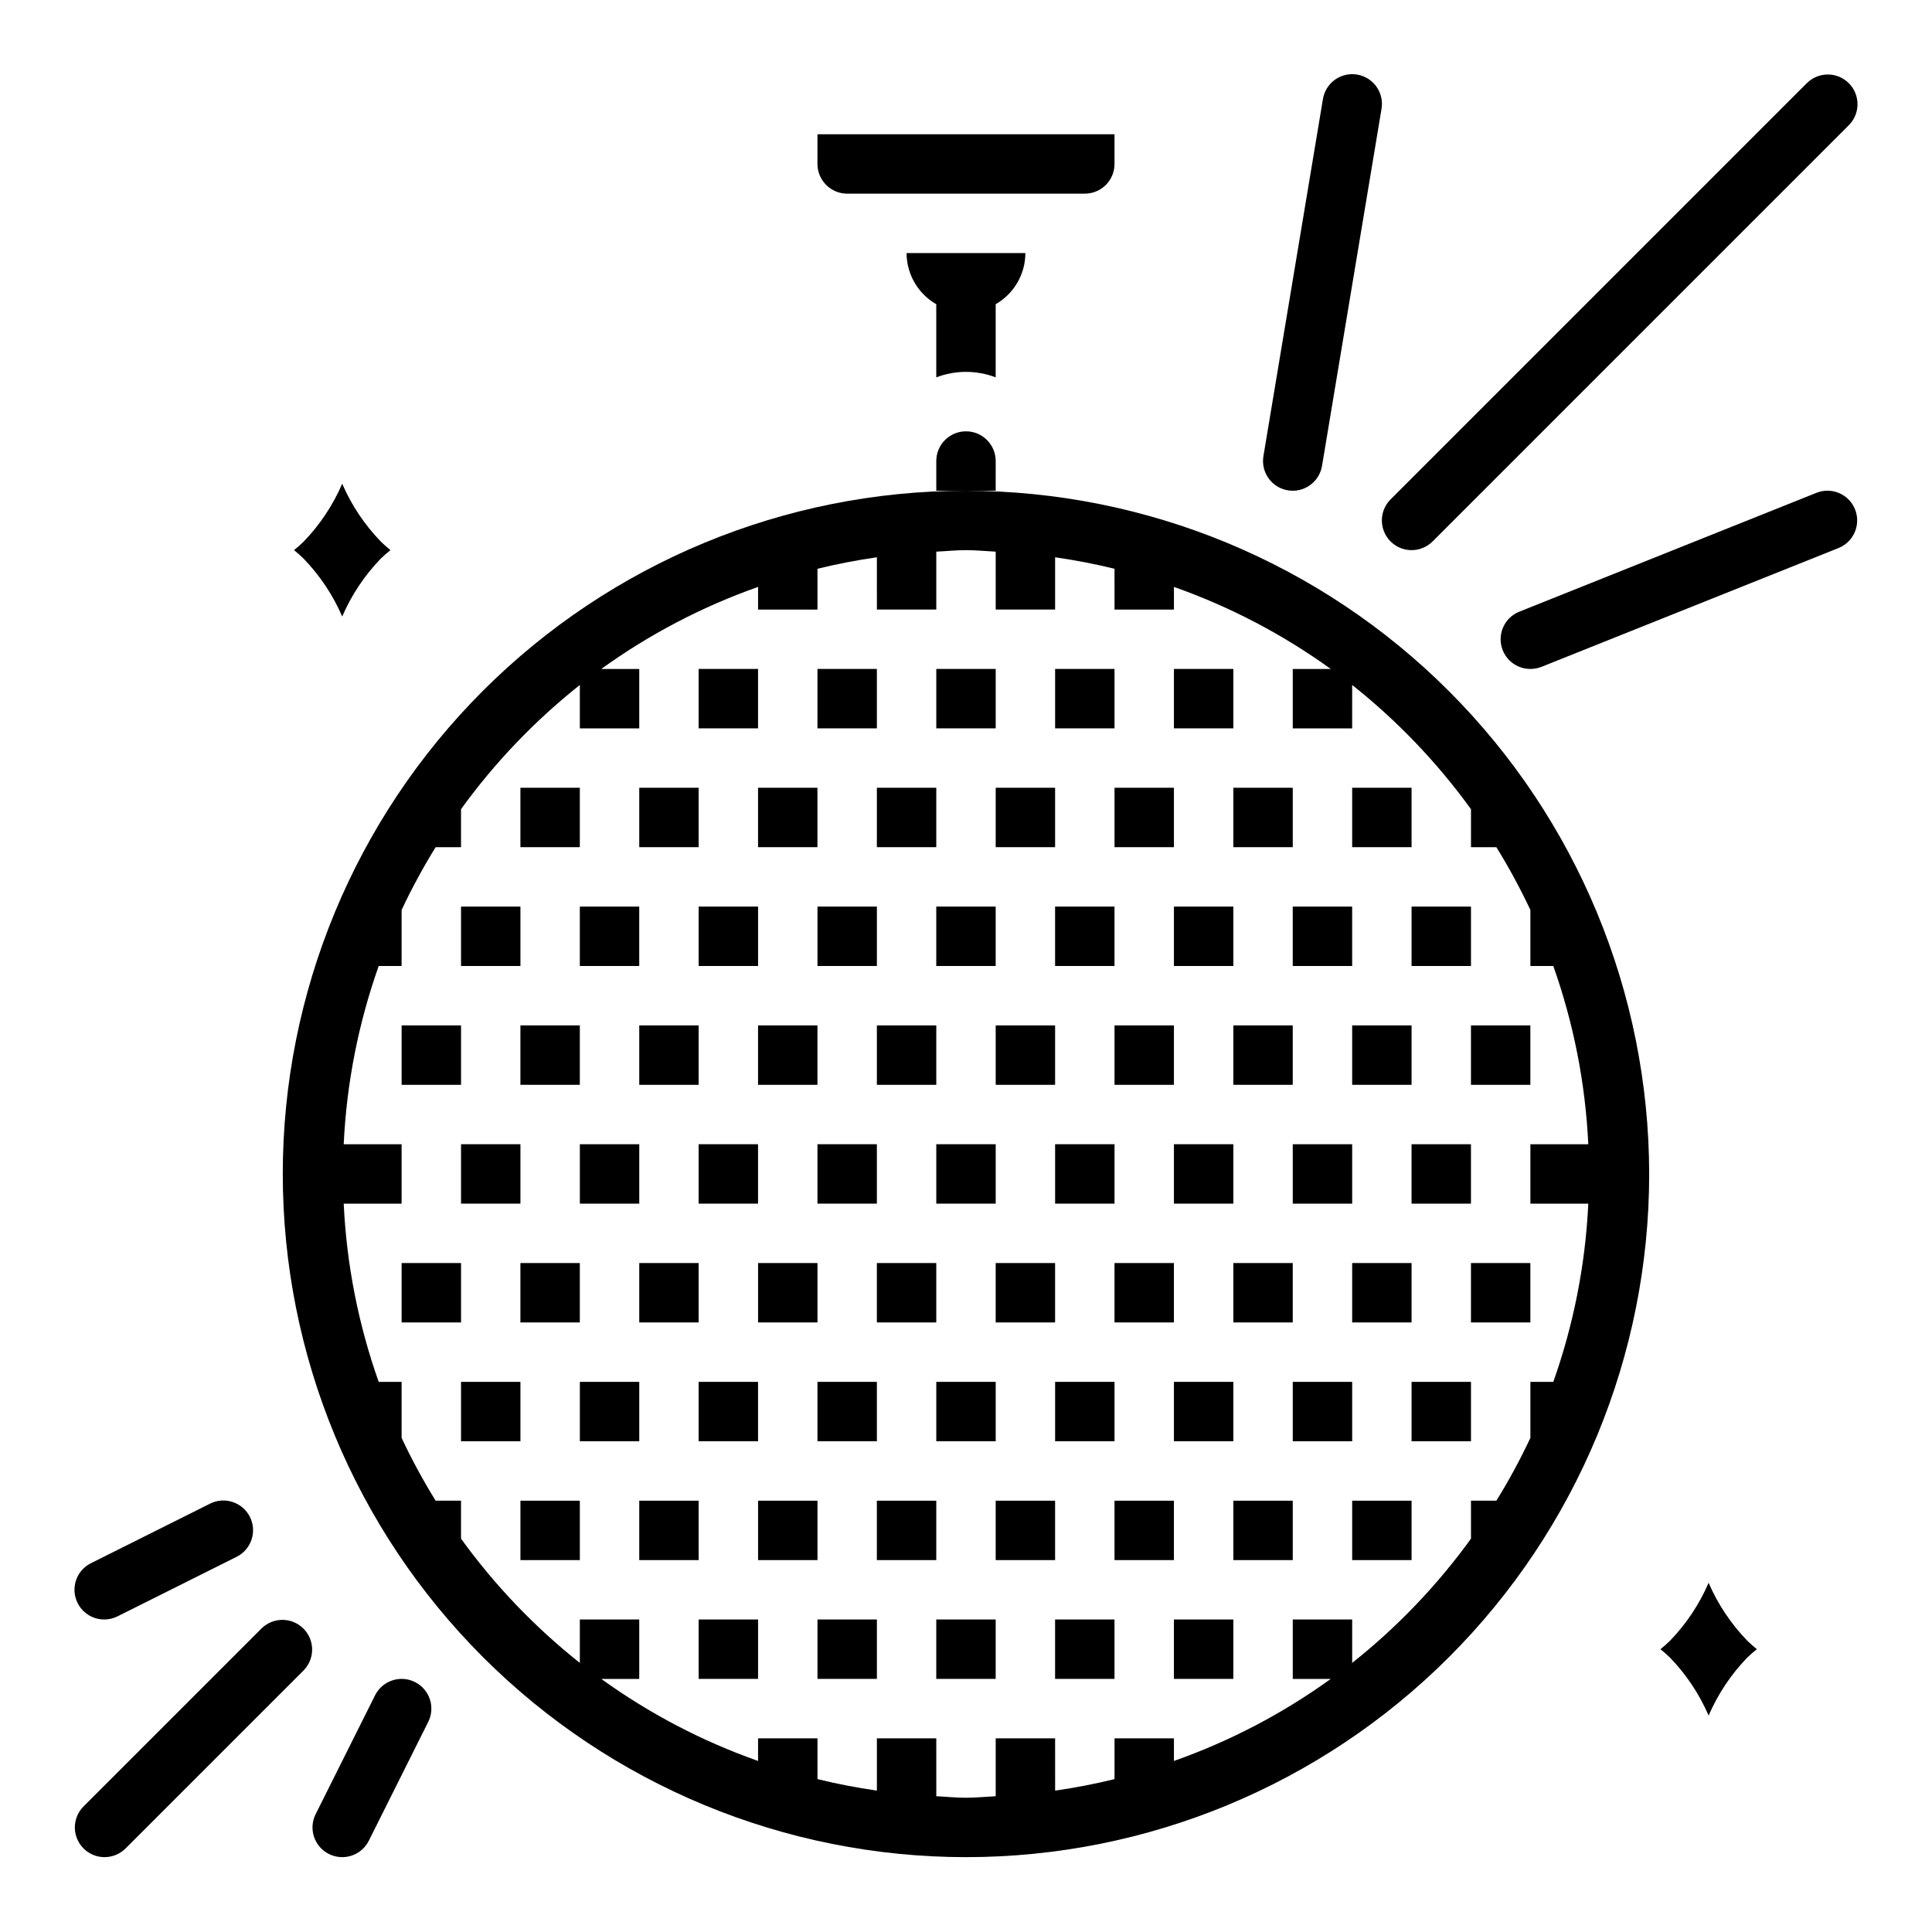 <?xml version="1.0" encoding="UTF-8"?>
<!-- Uploaded to: ICON Repo, www.svgrepo.com, Generator: ICON Repo Mixer Tools -->
<svg fill="#000000" width="800px" height="800px" version="1.1" viewBox="144 144 512 512" xmlns="http://www.w3.org/2000/svg">
 <g>
  <path d="m596.8 563.46c-2.457 5.695-5.926 10.898-10.234 15.359-0.805 0.789-1.648 1.535-2.527 2.234 0.879 0.703 1.723 1.449 2.527 2.234 4.312 4.461 7.781 9.664 10.234 15.359 2.457-5.695 5.922-10.898 10.23-15.359 0.816-0.789 1.668-1.535 2.559-2.234-0.879-0.699-1.723-1.445-2.527-2.234-4.324-4.457-7.801-9.66-10.262-15.359z"/>
  <path d="m407.87 195.32h23.617c2.086 0 4.09-0.828 5.566-2.305 1.473-1.477 2.305-3.477 2.305-5.566v-7.871h-78.723v7.871c0 2.09 0.832 4.09 2.309 5.566 1.477 1.477 3.477 2.305 5.566 2.305z"/>
  <path d="m234.69 307.38c2.457-5.695 5.922-10.898 10.23-15.355 0.816-0.789 1.668-1.539 2.559-2.238-0.879-0.699-1.723-1.445-2.527-2.234-4.324-4.457-7.801-9.66-10.262-15.359-2.457 5.695-5.926 10.898-10.234 15.359-0.809 0.789-1.656 1.535-2.543 2.234 0.879 0.703 1.723 1.449 2.527 2.238 4.316 4.453 7.789 9.66 10.25 15.355z"/>
  <path d="m392.12 541.7h-15.742v15.742h15.742z"/>
  <path d="m392.12 494.46v-15.742h-15.742v15.742z"/>
  <path d="m407.87 525.95v-15.742h-15.746v15.742z"/>
  <path d="m423.61 541.7h-15.742v15.742h15.742z"/>
  <path d="m423.61 494.46v-15.742h-15.742v15.742z"/>
  <path d="m376.38 525.95v-15.742h-15.746v15.742z"/>
  <path d="m360.64 494.46v-15.742h-15.742v15.742z"/>
  <path d="m439.36 525.95v-15.742h-15.746v15.742z"/>
  <path d="m344.89 525.95v-15.742h-15.746v15.742z"/>
  <path d="m360.64 384.25v15.746h15.746v-15.746z"/>
  <path d="m376.38 431.49h15.742v-15.746h-15.742z"/>
  <path d="m407.87 447.23h-15.746v15.746h15.746z"/>
  <path d="m376.38 368.51h15.742v-15.746h-15.742z"/>
  <path d="m407.87 431.49h15.742v-15.746h-15.742z"/>
  <path d="m407.87 368.51h15.742v-15.746h-15.742z"/>
  <path d="m407.87 337.02v-15.746h-15.746v15.746z"/>
  <path d="m392.12 384.25v15.746h15.746v-15.746z"/>
  <path d="m297.66 400h15.742v-15.746h-15.742z"/>
  <path d="m329.15 494.46v-15.742h-15.742v15.742z"/>
  <path d="m329.15 431.49v-15.746h-15.742v15.746z"/>
  <path d="m376.38 447.23h-15.746v15.746h15.746z"/>
  <path d="m329.15 384.25v15.746h15.746v-15.746z"/>
  <path d="m344.89 447.23h-15.746v15.746h15.746z"/>
  <path d="m344.89 368.51h15.742v-15.746h-15.742z"/>
  <path d="m344.89 431.49h15.742v-15.746h-15.742z"/>
  <path d="m360.64 541.7h-15.742v15.742h15.742z"/>
  <path d="m376.38 337.02v-15.746h-15.746v15.746z"/>
  <path d="m439.36 337.02v-15.746h-15.746v15.746z"/>
  <path d="m407.87 266.18c0-4.348-3.523-7.875-7.871-7.875s-7.875 3.527-7.875 7.875v7.871h15.742z"/>
  <path d="m329.15 368.51v-15.746h-15.742v15.746z"/>
  <path d="m344.89 337.02v-15.746h-15.746v15.746z"/>
  <path d="m266.18 431.49v-15.746h-15.746v15.746z"/>
  <path d="m297.66 368.51v-15.746h-15.746v15.746z"/>
  <path d="m281.92 400v-15.746h-15.742v15.746z"/>
  <path d="m486.59 494.46v-15.742h-15.742v15.742z"/>
  <path d="m502.34 510.21h-15.746v15.742h15.746z"/>
  <path d="m486.59 400h15.746v-15.746h-15.746z"/>
  <path d="m502.34 462.98v-15.746h-15.746v15.746z"/>
  <path d="m470.85 447.23h-15.746v15.746h15.746z"/>
  <path d="m455.1 494.46v-15.742h-15.742v15.742z"/>
  <path d="m470.85 525.95v-15.742h-15.746v15.742z"/>
  <path d="m470.85 337.02v-15.746h-15.746v15.746z"/>
  <path d="m470.85 368.51h15.742v-15.746h-15.742z"/>
  <path d="m518.08 415.74h-15.742v15.746h15.742z"/>
  <path d="m518.08 368.51v-15.746h-15.742v15.746z"/>
  <path d="m518.08 494.46v-15.742h-15.742v15.742z"/>
  <path d="m533.82 462.98v-15.746h-15.746v15.746z"/>
  <path d="m533.82 478.72v15.742h15.742v-15.742z"/>
  <path d="m518.08 510.21v15.742h15.746v-15.742z"/>
  <path d="m502.34 541.7v15.742h15.742v-15.742z"/>
  <path d="m281.92 541.7v15.742h15.746v-15.742z"/>
  <path d="m329.15 541.7h-15.742v15.742h15.742z"/>
  <path d="m329.15 573.18v15.742h15.746v-15.742z"/>
  <path d="m281.92 510.21h-15.742v15.742h15.742z"/>
  <path d="m266.18 478.72h-15.746v15.742h15.746z"/>
  <path d="m423.61 573.18v15.742h15.746v-15.742z"/>
  <path d="m470.85 541.7v15.742h15.742v-15.742z"/>
  <path d="m455.1 573.18v15.742h15.746v-15.742z"/>
  <path d="m360.64 573.18v15.742h15.746v-15.742z"/>
  <path d="m392.12 573.18v15.742h15.746v-15.742z"/>
  <path d="m313.41 510.21h-15.742v15.742h15.742z"/>
  <path d="m313.41 462.98v-15.746h-15.742v15.746z"/>
  <path d="m297.66 415.74h-15.746v15.746h15.746z"/>
  <path d="m439.36 368.51h15.742v-15.746h-15.742z"/>
  <path d="m486.59 415.74h-15.742v15.746h15.742z"/>
  <path d="m533.82 431.49h15.742v-15.746h-15.742z"/>
  <path d="m281.92 447.23h-15.742v15.746h15.742z"/>
  <path d="m297.66 494.46v-15.742h-15.746v15.742z"/>
  <path d="m518.08 400h15.746v-15.746h-15.746z"/>
  <path d="m470.85 400v-15.746h-15.746v15.746z"/>
  <path d="m423.61 384.25v15.746h15.746v-15.746z"/>
  <path d="m439.36 447.23h-15.746v15.746h15.746z"/>
  <path d="m439.36 431.49h15.742v-15.746h-15.742z"/>
  <path d="m455.1 541.7h-15.742v15.742h15.742z"/>
  <path d="m400 274.05c-48.02 0-94.074 19.074-128.03 53.031-33.957 33.953-53.031 80.004-53.031 128.02 0 48.02 19.074 94.074 53.031 128.03 33.953 33.953 80.008 53.031 128.03 53.031s94.07-19.078 128.02-53.031c33.957-33.953 53.031-80.008 53.031-128.03-0.055-48-19.148-94.023-53.09-127.96-33.941-33.945-79.965-53.035-127.96-53.09zm155.64 236.16h-6.07v14.848c-2.684 5.715-5.691 11.27-9.012 16.641h-6.731v10.066c-8.941 12.363-19.535 23.441-31.488 32.922v-11.5h-15.746v15.742h10.07c-12.746 9.195-26.738 16.516-41.559 21.742v-5.996h-15.742v10.809c-5.164 1.27-10.41 2.285-15.742 3.047l-0.004-13.855h-15.742v15.344c-2.629 0.125-5.211 0.402-7.871 0.402s-5.242-0.277-7.871-0.402l-0.004-15.344h-15.742v13.855c-5.336-0.766-10.586-1.781-15.742-3.047l-0.004-10.809h-15.742v6-0.004c-14.82-5.227-28.812-12.547-41.555-21.742h10.066v-15.742h-15.742v11.5c-11.953-9.48-22.551-20.559-31.488-32.922v-10.066h-6.731c-3.32-5.371-6.332-10.926-9.016-16.641v-14.848h-6.07c-5.387-15.203-8.512-31.117-9.273-47.23h15.344v-15.746h-15.344c0.762-16.113 3.887-32.027 9.273-47.23h6.07v-14.848c2.684-5.715 5.695-11.273 9.016-16.641h6.731v-10.07c8.938-12.363 19.535-23.438 31.488-32.922v11.504h15.742v-15.746h-10.066c12.742-9.191 26.734-16.516 41.555-21.742v6h15.742v-10.809c5.164-1.266 10.41-2.281 15.742-3.047l0.004 13.855h15.742v-15.344c2.629-0.125 5.211-0.402 7.871-0.402s5.242 0.277 7.871 0.402l0.004 15.344h15.742v-13.855c5.336 0.766 10.586 1.781 15.742 3.047l0.004 10.809h15.742v-6c14.82 5.227 28.812 12.551 41.559 21.742h-10.07v15.742h15.742l0.004-11.5c11.953 9.484 22.547 20.559 31.488 32.922v10.07h6.731c3.32 5.367 6.328 10.926 9.012 16.641v14.848h6.07c5.391 15.203 8.516 31.117 9.273 47.23h-15.344v15.742h15.344v0.004c-0.758 16.113-3.883 32.027-9.273 47.23z"/>
  <path d="m392.12 224.62v19.383c5.07-1.934 10.676-1.934 15.746 0v-19.383c4.856-2.789 7.856-7.957 7.871-13.555h-31.488c0.016 5.598 3.016 10.766 7.871 13.555z"/>
  <path d="m518.08 289.79c-3.184 0-6.051-1.918-7.269-4.859-1.219-2.941-0.547-6.324 1.703-8.578l110.21-110.21h0.004c1.465-1.52 3.481-2.387 5.594-2.402 2.109-0.02 4.141 0.812 5.633 2.305 1.492 1.492 2.324 3.523 2.305 5.633-0.016 2.113-0.883 4.129-2.402 5.594l-110.21 110.21v0.004c-1.477 1.477-3.477 2.305-5.566 2.305z"/>
  <path d="m486.59 274.05c-0.438 0-0.875-0.035-1.305-0.109-4.289-0.719-7.18-4.777-6.465-9.062l15.742-94.465h0.004c0.297-2.098 1.434-3.988 3.144-5.242 1.711-1.25 3.856-1.758 5.945-1.41 2.094 0.352 3.953 1.531 5.164 3.269 1.211 1.742 1.668 3.898 1.27 5.981l-15.742 94.465h-0.004c-0.633 3.789-3.91 6.57-7.754 6.574z"/>
  <path d="m549.57 321.28c-3.777 0.008-7.027-2.672-7.746-6.379-0.715-3.711 1.309-7.406 4.816-8.805l78.719-31.488h0.004c4.039-1.617 8.625 0.344 10.242 4.383 1.617 4.039-0.348 8.625-4.387 10.242l-78.719 31.488c-0.934 0.367-1.926 0.559-2.93 0.559z"/>
  <path d="m171.71 636.16c-3.184 0-6.055-1.918-7.273-4.859-1.219-2.941-0.543-6.328 1.707-8.578l47.23-47.23v-0.004c3.09-2.981 8-2.938 11.035 0.098 3.039 3.035 3.082 7.945 0.098 11.035l-47.23 47.23h-0.004c-1.473 1.477-3.477 2.309-5.562 2.309z"/>
  <path d="m171.71 573.18c-3.688 0.043-6.914-2.477-7.758-6.066-0.848-3.59 0.91-7.285 4.231-8.891l31.488-15.742v-0.004c3.891-1.941 8.621-0.363 10.562 3.527 1.945 3.891 0.367 8.621-3.527 10.566l-31.488 15.742h0.004c-1.09 0.559-2.293 0.855-3.512 0.867z"/>
  <path d="m234.69 636.16c-2.731-0.004-5.262-1.414-6.695-3.734-1.434-2.32-1.562-5.219-0.344-7.656l15.742-31.488c1.945-3.891 6.676-5.473 10.566-3.527 3.891 1.941 5.469 6.672 3.527 10.562l-15.742 31.488h-0.004c-1.332 2.672-4.066 4.359-7.051 4.356z"/>
 </g>
</svg>